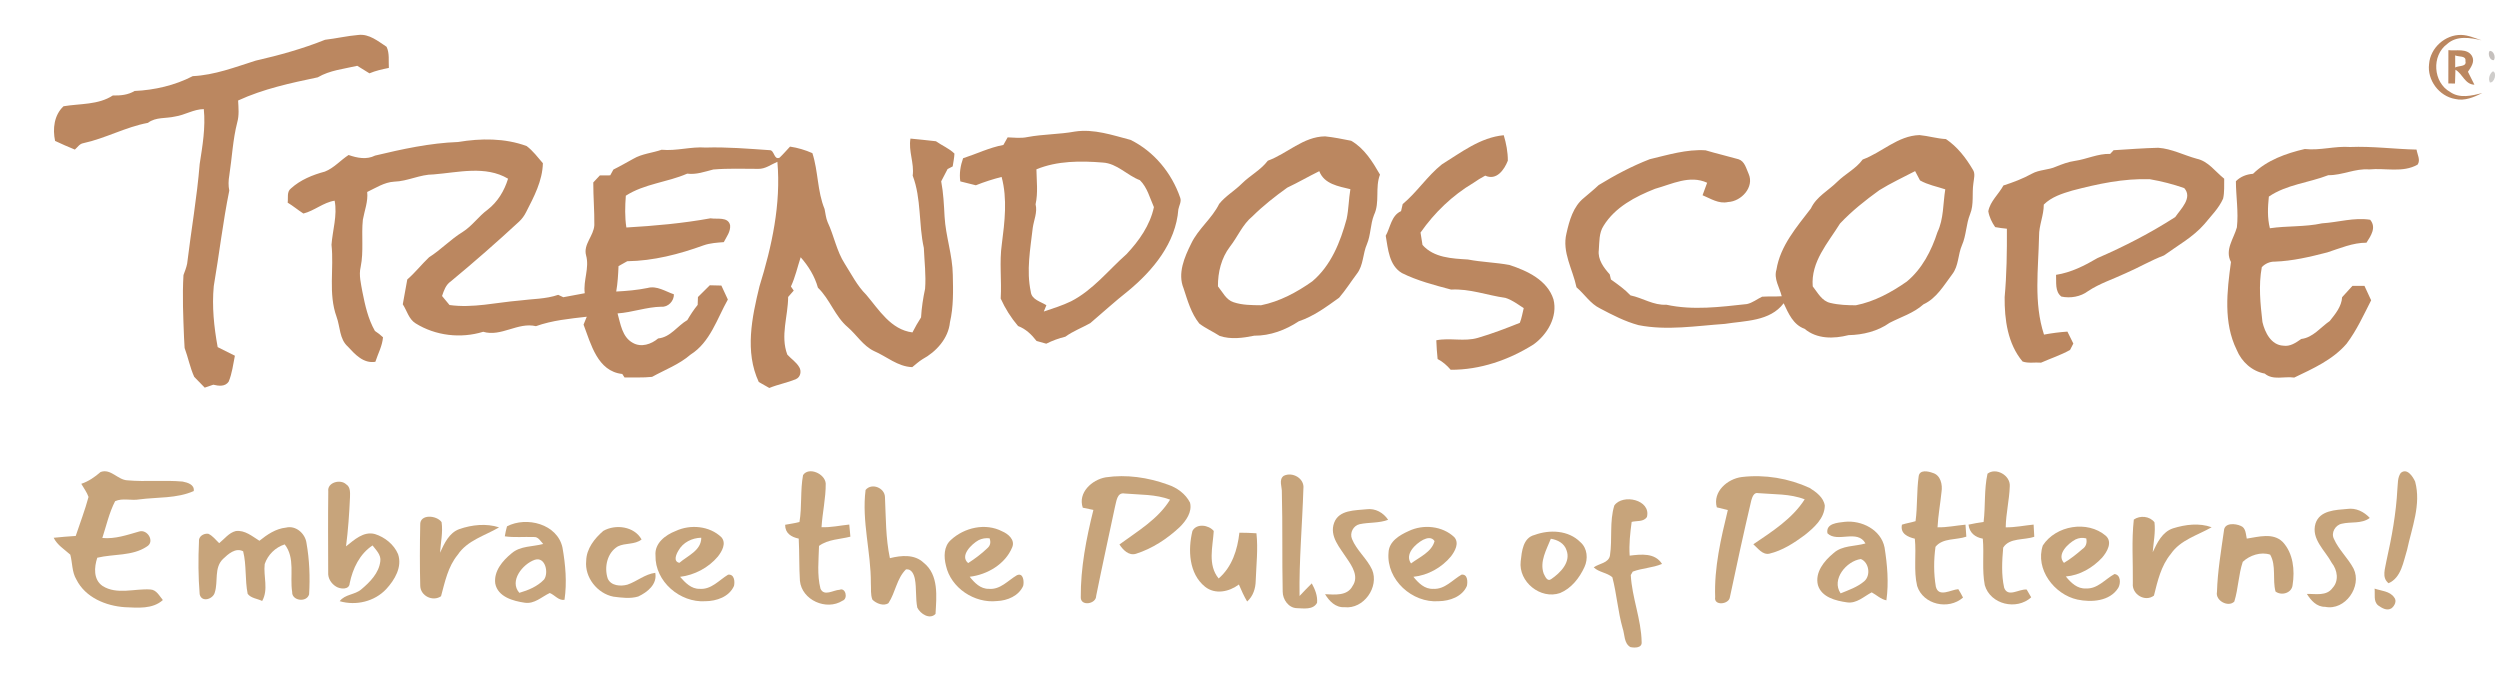 <?xml version="1.0" encoding="UTF-8" ?>
<!DOCTYPE svg PUBLIC "-//W3C//DTD SVG 1.1//EN" "http://www.w3.org/Graphics/SVG/1.1/DTD/svg11.dtd">
<svg width="900pt" height="250pt" viewBox="0 0 900 250" version="1.1" xmlns="http://www.w3.org/2000/svg">
<g id="#bb8760ff">
<path fill="#bb8760" opacity="1.00" d=" M 874.47 23.03 C 874.91 17.26 880.23 12.46 886.01 12.57 C 888.57 12.63 890.96 13.72 893.37 14.51 C 889.24 13.55 884.43 12.74 880.97 15.84 C 875.28 20.01 875.89 29.67 882.04 33.11 C 885.54 35.55 889.83 34.45 893.63 33.50 C 890.61 34.97 887.28 36.46 883.85 35.63 C 878.09 34.65 873.73 28.84 874.47 23.03 Z" />
<path fill="#bb8760" opacity="1.00" d=" M 117.02 14.32 C 121.04 13.85 124.99 12.92 129.02 12.58 C 132.92 12.13 136.12 14.85 139.17 16.85 C 140.29 19.20 139.83 21.93 139.99 24.45 C 137.61 24.94 135.24 25.45 133.00 26.40 C 131.55 25.47 130.09 24.57 128.61 23.69 C 123.80 24.82 118.75 25.28 114.39 27.84 C 104.68 29.88 94.79 31.99 85.72 36.18 C 85.86 38.82 86.14 41.51 85.40 44.09 C 83.80 50.33 83.53 56.80 82.55 63.15 C 82.23 64.96 82.17 66.81 82.54 68.62 C 80.23 80.00 78.92 91.53 76.96 102.98 C 76.26 110.31 77.04 117.73 78.36 124.96 C 80.42 126.01 82.50 127.01 84.56 128.06 C 83.94 131.18 83.55 134.42 82.33 137.38 C 81.04 139.28 78.71 138.96 76.79 138.49 C 75.75 138.84 74.73 139.19 73.70 139.55 C 72.44 138.25 71.19 136.95 69.92 135.67 C 68.40 132.32 67.73 128.70 66.46 125.27 C 66.39 123.99 66.32 122.72 66.25 121.45 C 65.96 113.98 65.61 106.50 66.05 99.03 C 66.55 97.68 67.09 96.33 67.37 94.92 C 68.81 82.94 70.92 71.04 71.89 59.01 C 72.90 52.49 74.04 45.91 73.37 39.28 C 69.71 39.31 66.56 41.43 63.00 41.95 C 59.74 42.72 56.06 42.07 53.25 44.23 C 45.20 45.73 37.95 49.83 29.96 51.55 C 28.63 51.77 27.90 53.03 26.95 53.85 C 24.54 52.89 22.18 51.82 19.83 50.73 C 18.91 46.35 19.46 41.46 22.87 38.25 C 28.80 37.26 35.40 37.80 40.62 34.37 C 43.32 34.44 46.09 34.19 48.45 32.75 C 55.63 32.43 62.95 30.74 69.39 27.41 C 77.25 27.04 84.63 24.17 92.04 21.83 C 100.53 19.90 108.95 17.55 117.02 14.32 Z" />
<path fill="#bb8760" opacity="1.00" d=" M 881.42 18.05 C 884.20 18.41 888.13 17.25 889.89 20.12 C 891.07 22.18 889.57 24.18 888.46 25.84 C 889.25 27.38 890.02 28.93 890.79 30.50 C 887.34 30.37 886.58 26.60 883.96 25.10 C 883.88 26.76 883.83 28.41 883.80 30.07 C 883.20 30.07 882.00 30.06 881.40 30.05 C 881.40 26.05 881.38 22.05 881.42 18.05 M 883.87 19.93 C 883.86 21.39 883.86 22.84 883.87 24.30 C 885.05 23.57 888.13 24.12 887.55 21.98 C 887.91 19.91 885.05 20.57 883.87 19.93 Z" />
<path fill="#bb8760" opacity="1.00" d=" M 369.90 49.34 C 375.54 48.28 381.32 48.40 386.97 47.36 C 393.81 46.32 400.48 48.66 407.00 50.36 C 415.45 54.52 421.80 62.27 424.86 71.14 C 425.42 72.56 424.47 73.98 424.21 75.36 C 423.30 87.48 415.05 97.41 406.03 104.83 C 401.37 108.50 397.00 112.51 392.48 116.34 C 389.52 118.00 386.30 119.20 383.53 121.21 C 381.14 121.78 378.84 122.65 376.65 123.73 C 375.48 123.40 374.32 123.07 373.16 122.75 C 371.39 120.46 369.27 118.40 366.50 117.37 C 363.94 114.37 361.88 111.08 360.25 107.48 C 360.65 100.95 359.72 94.38 360.66 87.87 C 361.68 79.87 362.71 71.61 360.58 63.69 C 357.43 64.50 354.33 65.49 351.31 66.70 C 349.44 66.21 347.58 65.75 345.71 65.30 C 345.29 62.47 345.76 59.65 346.71 56.97 C 351.56 55.40 356.18 53.12 361.22 52.18 C 361.72 51.27 362.23 50.36 362.75 49.45 C 365.13 49.53 367.54 49.85 369.90 49.34 M 373.11 60.96 C 373.18 65.15 373.73 69.41 372.81 73.54 C 373.53 76.44 372.19 79.20 371.79 82.02 C 370.92 89.64 369.45 97.39 371.08 105.02 C 371.36 107.89 374.67 108.57 376.70 109.88 C 376.47 110.45 376.00 111.59 375.77 112.15 C 379.07 111.03 382.43 110.00 385.58 108.47 C 393.50 104.41 399.00 97.28 405.55 91.49 C 410.06 86.69 414.01 81.12 415.41 74.57 C 413.94 71.27 413.02 67.47 410.37 64.87 C 405.72 63.13 402.19 58.84 397.02 58.52 C 389.05 57.88 380.59 57.86 373.11 60.96 Z" />
<path fill="#bb8760" opacity="1.00" d=" M 456.41 57.86 C 463.43 55.30 469.15 49.19 477.02 49.09 C 480.17 49.41 483.30 50.06 486.41 50.67 C 491.16 53.40 494.14 58.23 496.80 62.86 C 494.96 67.56 496.83 72.82 494.64 77.40 C 493.30 80.78 493.51 84.54 492.10 87.89 C 490.56 91.36 490.89 95.48 488.47 98.57 C 486.32 101.43 484.41 104.48 482.07 107.19 C 477.50 110.46 472.97 113.85 467.57 115.66 C 462.83 118.80 457.26 120.90 451.52 120.85 C 447.46 121.68 443.08 122.28 439.08 120.93 C 436.68 119.37 434.00 118.22 431.74 116.47 C 428.80 112.80 427.52 108.17 426.08 103.78 C 423.87 98.42 426.41 92.56 428.82 87.71 C 431.36 82.36 436.32 78.68 438.91 73.39 C 441.23 70.51 444.50 68.67 447.09 66.07 C 450.04 63.14 453.87 61.22 456.41 57.86 M 463.40 67.56 C 459.00 70.72 454.73 74.07 450.88 77.88 C 447.30 80.80 445.59 85.22 442.79 88.79 C 439.67 92.88 438.42 98.01 438.46 103.09 C 440.15 105.13 441.36 107.93 444.08 108.80 C 447.24 109.87 450.69 109.85 454.00 109.89 C 460.68 108.55 466.86 105.22 472.39 101.31 C 479.16 95.63 482.54 87.12 484.79 78.80 C 485.54 75.28 485.53 71.65 486.14 68.11 C 481.90 67.07 476.71 66.29 474.94 61.62 C 471.06 63.53 467.31 65.71 463.40 67.56 Z" />
<path fill="#bb8760" opacity="1.00" d=" M 519.08 59.17 C 526.04 54.87 532.93 49.46 541.35 48.68 C 542.24 51.65 542.84 54.74 542.82 57.85 C 541.52 61.15 538.75 65.09 534.68 63.23 C 533.21 64.03 531.76 64.88 530.40 65.86 C 522.85 70.34 516.43 76.53 511.39 83.72 C 511.63 85.20 511.87 86.69 512.10 88.18 C 516.19 92.81 522.73 93.07 528.46 93.42 C 533.40 94.37 538.46 94.47 543.41 95.39 C 549.79 97.48 557.02 100.82 559.24 107.74 C 560.85 114.01 557.04 120.44 552.04 124.02 C 543.15 129.61 532.82 133.17 522.25 133.12 C 520.91 131.55 519.37 130.19 517.54 129.25 C 517.33 127.00 517.13 124.75 517.07 122.50 C 522.05 121.52 527.16 123.08 532.07 121.62 C 537.19 120.12 542.20 118.20 547.14 116.22 C 547.82 114.52 548.09 112.70 548.54 110.93 C 546.41 109.57 544.37 107.97 541.93 107.23 C 535.40 106.32 529.09 103.87 522.40 104.25 C 516.37 102.63 510.26 101.08 504.65 98.28 C 500.04 95.49 499.70 89.63 498.86 84.87 C 500.57 81.83 500.84 77.61 504.38 76.01 C 504.57 75.16 504.77 74.31 504.97 73.47 C 510.15 69.16 513.80 63.39 519.08 59.17 Z" />
<path fill="#bb8760" opacity="1.00" d=" M 670.56 57.43 C 677.55 54.86 683.21 48.85 691.02 48.63 C 694.21 48.93 697.31 49.89 700.54 50.07 C 704.63 52.82 707.69 56.78 710.17 60.98 C 711.23 62.48 710.58 64.33 710.42 65.98 C 709.86 69.69 710.69 73.58 709.22 77.13 C 707.77 80.71 707.88 84.70 706.32 88.24 C 704.82 91.66 705.17 95.71 702.78 98.76 C 699.78 102.74 697.16 107.39 692.45 109.56 C 688.92 112.73 684.38 114.09 680.25 116.22 C 676.00 119.26 670.63 120.56 665.47 120.65 C 660.13 122.01 654.07 122.10 649.65 118.37 C 645.54 116.91 643.83 112.81 642.12 109.17 C 637.21 115.73 628.24 115.44 620.92 116.60 C 610.60 117.31 600.15 119.08 589.87 117.05 C 585.00 115.74 580.47 113.39 576.03 111.04 C 572.50 109.33 570.45 105.89 567.54 103.43 C 566.21 97.00 562.27 90.80 563.92 84.05 C 564.96 79.41 566.35 74.33 570.23 71.23 C 571.99 69.70 573.83 68.25 575.52 66.63 C 581.40 63.04 587.48 59.80 593.92 57.31 C 600.50 55.75 607.18 53.68 614.00 54.11 C 617.93 55.29 621.93 56.20 625.88 57.33 C 628.11 58.05 628.64 60.70 629.51 62.59 C 631.63 67.37 626.87 72.51 622.09 72.73 C 618.75 73.48 615.85 71.50 612.92 70.29 C 613.48 68.79 614.02 67.29 614.57 65.79 C 608.29 62.89 601.88 66.29 595.81 67.97 C 588.69 70.79 581.43 74.57 577.28 81.30 C 575.60 83.87 575.80 87.08 575.57 90.02 C 575.13 93.43 577.35 96.38 579.50 98.77 C 579.61 99.24 579.83 100.16 579.94 100.62 C 582.40 102.37 584.90 104.13 586.98 106.34 C 591.36 107.24 595.28 109.99 599.89 109.70 C 609.47 111.79 619.29 110.50 628.91 109.46 C 630.91 109.02 632.53 107.68 634.36 106.81 C 636.70 106.66 639.06 106.80 641.42 106.65 C 640.66 103.51 638.49 100.41 639.52 97.08 C 640.90 88.47 646.82 81.72 651.93 75.03 C 653.92 70.75 658.24 68.62 661.44 65.41 C 664.33 62.57 668.13 60.75 670.56 57.43 M 676.56 68.47 C 671.54 72.09 666.66 75.96 662.41 80.47 C 658.07 87.47 651.86 94.22 652.58 103.09 C 654.39 105.36 655.85 108.39 658.95 109.06 C 661.93 109.78 665.05 109.89 668.11 109.90 C 674.78 108.58 680.92 105.23 686.45 101.36 C 691.94 96.82 695.32 90.27 697.48 83.58 C 699.78 78.74 699.45 73.32 700.30 68.16 C 697.24 67.14 694.04 66.56 691.21 64.95 C 690.62 63.83 690.03 62.71 689.44 61.60 C 685.13 63.86 680.69 65.90 676.56 68.47 Z" />
<path fill="#bb8760" opacity="1.00" d=" M 164.91 51.12 C 173.08 49.76 181.73 49.68 189.59 52.58 C 191.87 54.29 193.58 56.62 195.44 58.76 C 195.28 65.14 192.22 70.86 189.38 76.40 C 188.74 77.67 187.90 78.84 186.84 79.81 C 178.86 87.19 170.68 94.36 162.30 101.29 C 160.49 102.51 159.80 104.59 159.14 106.56 C 160.05 107.63 160.94 108.71 161.83 109.81 C 170.27 110.98 178.61 108.89 186.98 108.20 C 191.65 107.58 196.45 107.69 200.95 106.14 C 201.41 106.35 202.33 106.79 202.79 107.00 C 205.36 106.49 207.93 106.01 210.51 105.56 C 209.91 100.97 212.26 96.47 210.99 91.93 C 209.91 88.00 213.76 84.89 213.96 81.05 C 214.02 75.93 213.57 70.81 213.58 65.68 C 214.37 64.83 215.16 63.99 215.95 63.15 C 217.19 63.14 218.43 63.13 219.68 63.13 C 219.96 62.60 220.54 61.56 220.82 61.04 C 223.26 59.84 225.61 58.47 227.99 57.17 C 231.12 55.33 234.81 55.08 238.19 53.91 C 243.51 54.42 248.72 52.73 254.05 53.12 C 261.75 52.88 269.41 53.54 277.07 54.06 C 278.83 54.00 278.56 57.70 280.64 56.77 C 281.97 55.51 283.16 54.11 284.41 52.78 C 287.19 53.19 289.89 54.00 292.46 55.13 C 294.59 61.70 294.21 68.84 296.85 75.25 C 297.19 76.83 297.31 78.48 297.95 79.98 C 300.26 84.87 301.16 90.38 304.13 94.97 C 306.55 98.77 308.58 102.88 311.82 106.09 C 316.45 111.53 320.68 118.68 328.48 119.67 C 329.44 117.83 330.44 116.00 331.58 114.26 C 331.78 110.79 332.30 107.36 333.03 103.97 C 333.41 99.07 332.78 94.15 332.58 89.25 C 330.67 80.68 331.73 71.54 328.57 63.23 C 329.18 58.72 326.98 54.40 327.77 49.89 C 330.83 50.17 333.88 50.52 336.94 50.85 C 339.11 52.40 341.69 53.41 343.60 55.29 C 343.53 56.85 343.20 58.38 342.97 59.91 C 342.51 60.15 341.59 60.62 341.13 60.86 C 340.38 62.34 339.62 63.81 338.83 65.28 C 339.63 69.48 339.82 73.75 340.05 78.01 C 340.45 85.08 342.92 91.87 343.01 98.97 C 343.14 104.67 343.29 110.44 341.98 116.03 C 341.42 121.83 337.03 126.65 332.07 129.33 C 330.76 130.15 329.61 131.20 328.41 132.17 C 323.17 131.99 319.21 128.33 314.61 126.36 C 310.70 124.47 308.41 120.56 305.20 117.79 C 300.58 113.89 298.78 107.72 294.45 103.57 C 293.31 99.45 291.05 95.80 288.24 92.61 C 287.09 96.13 286.30 99.77 284.73 103.14 C 284.98 103.51 285.49 104.24 285.74 104.61 C 285.06 105.38 284.39 106.14 283.73 106.91 C 283.71 113.83 280.87 120.87 283.43 127.66 C 284.83 129.20 286.67 130.35 287.73 132.19 C 288.60 133.59 288.20 135.76 286.60 136.45 C 283.48 137.80 280.09 138.37 276.95 139.67 C 275.68 138.95 274.42 138.23 273.16 137.52 C 268.07 126.64 270.69 114.25 273.40 103.11 C 277.89 88.63 281.19 73.46 279.86 58.25 C 277.62 59.19 275.51 60.87 272.95 60.79 C 267.56 60.78 262.16 60.57 256.79 61.02 C 253.71 61.80 250.64 62.94 247.40 62.51 C 240.20 65.65 232.00 66.14 225.30 70.45 C 225.01 74.26 224.91 78.11 225.49 81.90 C 235.64 81.31 245.76 80.41 255.78 78.59 C 258.16 79.01 262.10 77.92 262.84 81.06 C 263.07 83.35 261.55 85.25 260.56 87.17 C 258.12 87.36 255.64 87.50 253.30 88.32 C 244.49 91.51 235.24 93.92 225.81 94.04 C 224.76 94.63 223.72 95.21 222.67 95.80 C 222.54 98.86 222.37 101.92 221.84 104.95 C 225.63 104.75 229.41 104.43 233.14 103.67 C 236.44 102.75 239.57 104.92 242.60 105.95 C 242.69 108.33 240.52 110.66 238.07 110.42 C 232.72 110.52 227.64 112.46 222.32 112.83 C 223.40 116.63 223.97 121.35 227.83 123.44 C 230.86 125.16 234.45 123.93 236.93 121.84 C 241.38 121.42 243.84 117.32 247.44 115.23 C 248.56 113.32 249.76 111.47 251.16 109.76 C 251.19 109.05 251.24 107.64 251.26 106.93 C 252.68 105.52 254.11 104.12 255.53 102.70 C 256.91 102.75 258.30 102.78 259.69 102.80 C 260.46 104.48 261.25 106.16 262.03 107.83 C 258.13 114.74 255.67 123.21 248.61 127.65 C 244.54 131.19 239.42 133.09 234.75 135.67 C 231.47 136.03 228.13 135.82 224.83 135.89 C 224.63 135.58 224.22 134.94 224.02 134.63 C 215.10 133.68 212.73 123.83 210.08 116.86 C 210.37 116.15 210.95 114.73 211.24 114.02 C 205.07 114.73 198.82 115.32 192.94 117.42 C 186.44 115.88 180.41 121.37 173.95 119.44 C 165.88 121.94 156.76 120.88 149.59 116.39 C 147.14 114.87 146.50 111.82 145.00 109.55 C 145.54 106.57 146.08 103.59 146.62 100.61 C 149.45 98.16 151.75 95.20 154.45 92.63 C 158.73 89.92 162.22 86.16 166.55 83.51 C 169.98 81.36 172.27 77.89 175.52 75.51 C 179.15 72.71 181.58 68.67 182.90 64.33 C 174.79 59.50 164.92 62.09 156.09 62.79 C 151.19 62.78 146.76 65.27 141.88 65.40 C 138.34 65.61 135.31 67.64 132.19 69.11 C 132.55 72.55 131.23 75.78 130.63 79.10 C 130.04 84.74 130.99 90.48 129.84 96.08 C 129.12 99.08 129.96 102.12 130.47 105.09 C 131.43 109.92 132.51 114.82 134.97 119.14 C 136.01 119.81 136.98 120.57 137.88 121.42 C 137.63 124.54 136.08 127.32 135.13 130.25 C 130.83 130.93 127.84 127.60 125.22 124.77 C 122.16 122.06 122.48 117.62 121.16 114.04 C 118.13 105.67 120.28 96.73 119.34 88.11 C 119.73 82.85 121.50 77.52 120.47 72.25 C 116.42 72.86 113.15 75.90 109.22 76.87 C 107.28 75.63 105.53 74.14 103.56 72.95 C 103.81 71.23 103.16 69.05 104.75 67.83 C 108.15 64.74 112.55 62.95 116.94 61.78 C 120.22 60.50 122.57 57.69 125.49 55.80 C 128.58 56.87 131.96 57.56 135.03 56.01 C 144.84 53.67 154.79 51.49 164.91 51.12 Z" />
<path fill="#bb8760" opacity="1.00" d=" M 760.89 54.08 C 766.24 53.75 771.60 53.33 776.98 53.20 C 781.82 53.54 786.21 55.89 790.85 57.15 C 795.02 58.05 797.52 61.81 800.71 64.33 C 800.66 66.71 800.85 69.15 800.32 71.50 C 798.78 75.00 795.99 77.70 793.62 80.63 C 789.54 85.34 784.01 88.34 779.04 91.95 C 774.25 93.76 769.85 96.39 765.16 98.40 C 760.67 100.52 755.87 102.03 751.71 104.80 C 749.02 106.83 745.35 107.45 742.11 106.77 C 739.69 104.97 740.34 101.56 740.18 98.94 C 745.55 98.11 750.44 95.65 755.07 92.92 C 764.76 88.73 774.20 83.86 783.08 78.15 C 785.04 75.26 789.44 71.21 786.33 67.72 C 782.31 66.30 778.15 65.25 773.95 64.52 C 764.49 64.19 755.16 66.21 746.06 68.59 C 742.38 69.67 738.55 70.88 735.76 73.65 C 735.78 77.51 734.02 81.12 734.06 84.98 C 733.83 96.80 732.08 108.97 735.84 120.46 C 738.62 119.93 741.43 119.57 744.27 119.38 C 744.97 120.82 745.68 122.25 746.40 123.68 C 746.10 124.26 745.51 125.41 745.21 125.99 C 741.88 127.85 738.25 129.02 734.78 130.56 C 732.56 130.36 730.23 130.89 728.12 130.14 C 722.76 123.76 721.60 115.03 721.67 106.96 C 722.42 98.79 722.52 90.55 722.48 82.34 C 721.06 82.21 719.65 82.01 718.26 81.76 C 717.07 80.05 716.13 78.11 715.79 76.05 C 716.47 72.42 719.54 69.93 721.23 66.77 C 724.76 65.65 728.23 64.32 731.48 62.53 C 734.19 61.03 737.42 61.25 740.21 59.97 C 742.37 59.11 744.57 58.26 746.90 57.93 C 751.21 57.32 755.23 55.26 759.67 55.40 C 759.97 55.07 760.58 54.41 760.89 54.08 Z" />
<path fill="#bb8760" opacity="1.00" d=" M 829.73 53.64 C 835.19 54.25 840.55 52.52 846.02 52.92 C 854.03 52.59 861.97 53.68 869.96 53.85 C 870.21 55.62 871.48 57.58 870.34 59.26 C 865.03 62.30 858.68 60.40 852.91 60.99 C 847.83 60.59 843.24 63.13 838.18 63.07 C 831.11 65.82 823.17 66.42 816.79 70.77 C 816.39 74.57 816.21 78.44 817.16 82.17 C 823.39 81.25 829.75 81.75 835.93 80.40 C 841.73 80.04 847.41 78.21 853.25 79.11 C 855.59 81.86 853.54 84.87 851.93 87.37 C 846.98 87.37 842.43 89.37 837.81 90.87 C 831.60 92.47 825.32 93.97 818.88 94.19 C 817.14 94.15 815.43 94.93 814.25 96.17 C 813.03 102.73 813.73 109.38 814.48 115.94 C 815.36 119.68 817.61 124.23 821.98 124.44 C 824.44 124.84 826.54 123.37 828.45 122.03 C 832.70 121.52 835.38 117.85 838.71 115.56 C 840.72 113.05 842.96 110.36 843.16 107.00 C 844.39 105.64 845.64 104.29 846.87 102.92 C 848.31 102.93 849.76 102.93 851.21 102.92 C 852.01 104.65 852.80 106.38 853.61 108.11 C 850.89 113.44 848.40 118.94 844.78 123.73 C 839.77 129.55 832.69 132.68 825.92 135.93 C 822.40 135.39 818.27 137.02 815.31 134.49 C 810.70 133.65 806.96 130.22 805.21 125.95 C 800.38 116.15 801.71 104.81 803.15 94.33 C 800.84 89.95 804.14 85.98 805.28 81.85 C 805.90 76.33 804.95 70.78 804.92 65.24 C 806.60 63.57 808.74 62.74 811.09 62.57 C 816.14 57.64 822.98 55.21 829.73 53.64 Z" />
</g>
<g id="#37281c4b">
<path fill="#37281c" opacity="0.29" d=" M 896.25 18.35 C 897.70 18.11 898.54 20.59 897.80 21.65 C 896.34 21.89 895.51 19.42 896.25 18.35 Z" />
</g>
<g id="#281c1437">
<path fill="#281c14" opacity="0.22" d=" M 897.46 25.67 C 899.02 26.20 897.98 29.90 896.37 29.69 C 895.66 28.41 896.26 26.47 897.46 25.67 Z" />
</g>
<g id="#c7a47bff">
<path fill="#c7a47b" opacity="1.00" d=" M 29.26 174.17 C 31.89 173.29 34.13 171.73 36.20 169.93 C 39.88 168.55 42.38 172.80 45.90 172.92 C 52.49 173.50 59.14 172.78 65.73 173.36 C 67.56 173.72 70.07 174.44 69.75 176.78 C 63.62 179.50 56.68 178.93 50.16 179.78 C 47.29 180.30 44.10 179.20 41.44 180.43 C 39.30 184.59 38.28 189.23 36.84 193.67 C 41.42 194.11 45.75 192.58 50.07 191.35 C 53.10 190.37 55.92 195.08 52.79 196.80 C 47.61 200.24 40.88 199.37 35.02 200.78 C 33.89 204.20 33.56 208.66 36.94 210.96 C 42.10 214.20 48.43 211.83 54.11 212.21 C 56.32 212.29 57.38 214.54 58.63 216.02 C 54.89 219.37 49.58 218.78 44.95 218.59 C 38.09 218.13 30.73 215.09 27.51 208.65 C 25.86 205.92 26.10 202.64 25.31 199.68 C 23.19 197.77 20.63 196.26 19.32 193.60 C 21.96 193.31 24.61 193.12 27.26 192.94 C 28.81 188.26 30.60 183.66 31.87 178.90 C 31.28 177.18 30.14 175.73 29.26 174.17 Z" />
<path fill="#c7a47b" opacity="1.00" d=" M 289.10 171.03 C 291.13 167.96 296.99 170.50 297.26 174.05 C 297.31 179.31 296.08 184.52 295.75 189.78 C 299.12 189.94 302.41 189.17 305.74 188.84 C 305.88 190.29 306.01 191.75 306.14 193.20 C 302.35 194.17 298.12 194.13 294.85 196.52 C 294.72 201.65 294.09 206.92 295.38 211.95 C 296.71 214.81 299.99 212.42 302.25 212.32 C 304.43 211.38 305.39 215.54 303.32 216.25 C 297.52 219.95 288.65 216.05 287.97 209.08 C 287.65 204.03 287.81 198.96 287.54 193.90 C 284.83 193.33 282.63 191.98 282.65 188.92 C 284.37 188.59 286.11 188.38 287.81 187.92 C 288.75 182.35 288.06 176.58 289.10 171.03 Z" />
<path fill="#c7a47b" opacity="1.00" d=" M 690.72 171.49 C 691.04 168.96 694.15 169.63 695.82 170.26 C 698.65 171.07 699.36 174.52 698.95 177.07 C 698.52 181.33 697.73 185.55 697.51 189.83 C 700.90 189.91 704.22 189.18 707.58 188.88 C 707.69 190.32 707.79 191.76 707.88 193.20 C 704.25 194.47 699.37 193.60 696.78 196.85 C 696.13 201.57 696.10 206.53 696.91 211.24 C 697.95 215.20 702.32 212.27 704.99 212.10 C 705.60 213.08 706.17 214.08 706.69 215.12 C 701.49 219.70 692.33 217.71 690.17 210.95 C 688.85 205.40 689.93 199.58 689.34 193.93 C 686.76 193.30 684.02 192.11 684.70 188.88 C 686.30 188.35 687.98 188.13 689.60 187.62 C 690.32 182.27 689.97 176.84 690.72 171.49 Z" />
<path fill="#c7a47b" opacity="1.00" d=" M 715.50 170.53 C 718.50 168.18 723.80 171.11 723.52 175.05 C 723.36 180.00 722.13 184.87 722.06 189.84 C 725.44 189.89 728.75 189.17 732.10 188.85 C 732.19 190.30 732.26 191.77 732.34 193.23 C 728.70 194.53 723.45 193.50 721.15 197.13 C 720.74 201.91 720.44 206.88 721.50 211.60 C 722.86 215.23 726.87 211.96 729.60 212.23 C 730.01 212.94 730.82 214.34 731.23 215.04 C 725.96 219.82 716.53 217.62 714.52 210.65 C 713.46 205.16 714.32 199.48 713.81 193.92 C 711.03 193.41 709.01 191.83 708.66 188.87 C 710.45 188.45 712.27 188.18 714.10 187.91 C 714.79 182.15 714.25 176.20 715.50 170.53 Z" />
<path fill="#c7a47b" opacity="1.00" d=" M 864.25 170.28 C 866.49 168.33 868.61 171.49 869.45 173.38 C 871.67 181.61 868.27 189.90 866.56 197.90 C 865.20 202.20 864.49 207.96 859.88 209.96 C 857.29 207.91 858.72 204.58 859.12 201.92 C 861.03 193.40 862.61 184.77 863.06 176.04 C 863.27 174.10 863.08 171.95 864.25 170.28 Z" />
<path fill="#c7a47b" opacity="1.00" d=" M 462.15 171.29 C 465.30 169.74 469.71 172.24 469.22 175.94 C 468.83 188.81 467.64 201.67 467.84 214.56 C 469.30 213.04 470.72 211.48 472.24 210.02 C 473.41 212.15 474.39 214.53 474.14 217.02 C 472.72 219.62 469.33 219.01 466.88 218.94 C 463.88 218.87 461.77 215.82 461.77 213.02 C 461.51 201.14 461.78 189.24 461.47 177.37 C 461.61 175.38 460.21 172.68 462.15 171.29 Z" />
<path fill="#c7a47b" opacity="1.00" d=" M 389.80 182.77 C 387.96 177.36 393.10 172.71 398.03 171.84 C 405.55 170.73 413.30 171.87 420.42 174.46 C 423.73 175.56 426.83 177.80 428.41 180.95 C 429.26 184.30 426.97 187.51 424.70 189.75 C 420.19 193.97 414.86 197.48 408.95 199.36 C 406.36 200.16 404.28 197.95 403.00 196.01 C 409.51 191.23 416.90 186.93 421.23 179.87 C 416.03 177.90 410.37 178.14 404.92 177.67 C 402.05 177.11 401.92 180.63 401.37 182.56 C 399.11 193.21 396.77 203.85 394.62 214.53 C 394.63 217.47 389.04 218.37 389.08 215.06 C 389.00 204.40 391.06 193.88 393.62 183.57 C 392.34 183.30 391.07 183.04 389.80 182.77 Z" />
<path fill="#c7a47b" opacity="1.00" d=" M 618.05 182.64 C 616.49 177.00 621.90 172.37 627.04 171.73 C 635.32 170.75 643.88 172.17 651.45 175.64 C 653.81 177.12 656.50 179.07 656.93 182.03 C 656.82 186.68 653.01 189.98 649.66 192.66 C 645.83 195.50 641.66 198.20 636.98 199.32 C 634.47 199.84 632.85 197.35 631.20 195.94 C 637.95 191.35 645.22 186.77 649.69 179.76 C 644.38 177.70 638.56 178.01 632.98 177.53 C 631.40 177.13 630.82 178.96 630.48 180.09 C 627.75 191.69 625.22 203.34 622.76 215.00 C 622.41 217.64 616.87 218.19 617.46 214.95 C 617.08 204.30 619.53 193.87 622.02 183.61 C 620.69 183.29 619.36 182.97 618.05 182.64 Z" />
<path fill="#c7a47b" opacity="1.00" d=" M 118.18 176.89 C 117.73 173.66 122.56 172.38 124.61 174.35 C 126.21 175.33 126.03 177.36 126.00 178.99 C 125.74 184.90 125.33 190.81 124.57 196.69 C 127.52 194.36 130.87 191.16 134.98 192.26 C 138.54 193.38 141.83 196.00 143.30 199.49 C 144.88 204.11 142.09 208.77 139.04 212.07 C 134.84 216.56 128.15 218.14 122.29 216.43 C 124.19 213.88 127.78 214.17 130.08 212.16 C 133.19 209.55 136.42 206.29 136.91 202.07 C 137.26 199.74 135.38 198.03 134.12 196.36 C 129.47 199.42 126.98 204.67 125.89 209.97 C 125.77 212.41 122.49 212.13 120.97 211.16 C 119.22 210.09 118.00 208.16 118.15 206.07 C 118.12 196.34 118.06 186.61 118.18 176.89 Z" />
<path fill="#c7a47b" opacity="1.00" d=" M 311.61 176.39 C 313.79 173.69 318.56 175.63 318.59 179.00 C 318.93 186.33 318.83 193.72 320.36 200.94 C 324.41 199.93 329.25 199.45 332.53 202.60 C 338.04 206.97 337.13 214.79 336.79 221.01 C 334.70 223.19 331.32 220.97 330.23 218.76 C 329.55 215.36 329.99 211.84 329.36 208.43 C 329.02 206.81 328.19 204.71 326.16 204.97 C 322.80 208.26 322.37 213.31 319.85 217.12 C 318.12 218.34 315.45 217.26 314.07 215.88 C 313.32 214.01 313.65 211.92 313.51 209.96 C 313.57 198.72 310.18 187.65 311.61 176.39 Z" />
<path fill="#c7a47b" opacity="1.00" d=" M 581.15 181.98 C 584.17 177.66 594.43 179.89 592.90 186.09 C 591.73 187.96 589.21 187.41 587.40 187.88 C 586.86 191.90 586.40 195.96 586.68 200.03 C 590.81 199.54 595.76 198.94 598.33 203.01 C 594.95 204.45 591.18 204.50 587.79 205.78 C 587.61 206.09 587.26 206.70 587.08 207.01 C 587.51 215.13 590.84 222.93 590.99 231.09 C 591.22 233.32 588.48 233.27 586.96 232.96 C 584.57 231.62 584.94 228.37 584.13 226.09 C 582.44 220.09 582.02 213.83 580.45 207.82 C 578.54 206.12 575.63 206.07 573.74 204.25 C 575.62 202.85 579.15 202.73 579.59 199.95 C 580.49 194.01 579.37 187.79 581.15 181.98 Z" />
<path fill="#c7a47b" opacity="1.00" d=" M 833.58 188.47 C 835.12 183.70 840.84 183.58 844.98 183.22 C 848.10 182.75 851.04 184.20 853.12 186.46 C 850.16 188.68 846.36 187.73 843.00 188.55 C 840.71 189.03 839.10 191.79 840.20 193.97 C 841.94 197.94 845.30 200.91 847.30 204.73 C 850.40 211.12 844.26 219.94 837.04 218.46 C 833.99 218.50 831.94 216.15 830.47 213.81 C 833.60 213.74 837.57 214.68 839.71 211.67 C 842.11 209.10 841.47 205.21 839.44 202.64 C 837.06 198.16 831.93 194.08 833.58 188.47 Z" />
<path fill="#c7a47b" opacity="1.00" d=" M 480.30 188.17 C 482.06 183.50 487.86 183.77 491.98 183.33 C 495.13 182.92 498.01 184.55 499.73 187.13 C 496.44 188.38 492.87 187.99 489.49 188.70 C 487.20 189.20 485.82 191.84 486.71 194.01 C 488.38 198.16 492.09 201.05 493.96 205.09 C 496.57 211.34 490.91 219.39 484.01 218.59 C 480.82 218.79 478.53 216.42 477.03 213.91 C 480.49 214.05 485.04 214.64 486.94 210.93 C 489.25 207.59 486.80 203.84 484.86 201.03 C 482.43 197.22 478.47 193.08 480.30 188.17 Z" />
<path fill="#c7a47b" opacity="1.00" d=" M 151.28 188.97 C 151.06 184.97 157.18 185.43 158.97 187.96 C 159.50 191.62 158.66 195.32 158.41 198.98 C 159.98 195.62 161.63 191.82 165.40 190.46 C 169.92 188.91 175.07 188.35 179.67 189.85 C 174.55 192.87 168.22 194.52 164.76 199.75 C 161.25 204.02 160.18 209.48 158.77 214.65 C 155.80 216.68 151.41 214.54 151.29 210.95 C 151.10 203.63 151.13 196.29 151.28 188.97 Z" />
<path fill="#c7a47b" opacity="1.00" d=" M 768.17 187.05 C 770.41 185.47 773.90 185.78 775.61 188.03 C 776.03 191.62 775.25 195.22 774.98 198.79 C 776.60 195.37 778.39 191.50 782.29 190.20 C 786.72 188.82 791.73 188.17 796.19 189.81 C 791.14 192.72 784.97 194.34 781.51 199.40 C 777.96 203.69 776.74 209.16 775.42 214.42 C 772.18 216.87 767.41 213.92 767.82 209.99 C 767.92 202.35 767.33 194.64 768.17 187.05 Z" />
<path fill="#c7a47b" opacity="1.00" d=" M 182.52 189.48 C 189.58 185.81 200.63 188.62 202.49 197.11 C 203.58 203.28 204.14 209.72 203.22 215.93 C 201.11 216.29 199.72 214.20 197.92 213.48 C 195.00 214.84 192.42 217.51 188.92 216.98 C 184.74 216.38 179.22 214.88 178.29 210.07 C 177.71 205.61 180.94 201.84 184.17 199.20 C 187.33 196.46 191.74 196.86 195.55 195.83 C 194.56 194.81 193.78 193.14 192.08 193.33 C 188.63 193.20 185.16 193.57 181.73 193.08 C 181.92 191.86 182.19 190.66 182.52 189.48 M 192.50 201.53 C 188.13 203.06 183.23 209.18 186.96 213.42 C 190.20 212.49 193.51 211.11 195.87 208.62 C 197.62 206.17 196.30 200.27 192.50 201.53 Z" />
<path fill="#c7a47b" opacity="1.00" d=" M 657.88 191.99 C 657.23 188.36 661.60 188.18 664.09 187.86 C 670.17 187.21 677.17 190.69 678.44 197.08 C 679.44 203.34 679.99 209.83 679.10 216.12 C 677.07 215.72 675.58 214.20 673.82 213.25 C 670.98 214.72 668.41 217.36 664.92 216.85 C 660.92 216.29 655.76 215.03 654.45 210.63 C 653.31 206.01 656.74 201.87 660.08 199.12 C 663.22 196.28 667.74 196.76 671.57 195.64 C 668.70 190.38 661.45 195.52 657.88 191.99 M 662.62 213.61 C 665.56 212.41 668.68 211.35 671.13 209.25 C 673.54 207.18 672.88 202.46 669.91 201.25 C 664.71 201.97 659.19 208.60 662.62 213.61 Z" />
<path fill="#c7a47b" opacity="1.00" d=" M 429.28 191.13 C 430.78 188.32 435.11 188.95 436.95 191.15 C 436.62 196.85 434.68 203.32 438.71 208.25 C 443.54 204.10 445.50 197.90 446.18 191.77 C 448.22 191.77 450.27 191.85 452.32 191.98 C 452.94 197.65 452.26 203.35 452.06 209.02 C 452.01 211.84 451.13 214.64 448.97 216.54 C 447.81 214.58 446.88 212.51 446.00 210.42 C 442.51 213.05 437.47 214.14 433.81 211.22 C 427.97 206.51 427.62 197.90 429.28 191.13 Z" />
<path fill="#c7a47b" opacity="1.00" d=" M 800.62 191.04 C 800.78 188.11 804.70 188.42 806.68 189.32 C 808.54 190.04 808.46 192.29 808.84 193.90 C 813.05 193.26 818.34 191.66 821.79 195.12 C 825.58 199.19 826.17 205.30 825.34 210.58 C 825.07 213.50 821.36 214.58 819.19 212.95 C 818.02 208.64 819.53 203.61 817.26 199.68 C 813.98 198.54 809.85 199.90 807.39 202.27 C 805.84 206.91 805.80 211.90 804.35 216.56 C 802.22 218.76 797.44 216.25 798.11 213.08 C 798.33 205.68 799.59 198.36 800.62 191.04 Z" />
<path fill="#c7a47b" opacity="1.00" d=" M 93.39 194.68 C 96.18 192.44 99.29 190.31 102.96 189.94 C 106.48 189.05 109.87 192.05 110.33 195.45 C 111.41 201.53 111.65 207.79 111.28 213.95 C 110.41 217.04 105.01 216.29 105.18 213.11 C 104.28 207.45 106.33 200.83 102.49 195.98 C 99.12 197.06 96.43 199.72 95.29 203.06 C 94.77 207.48 96.72 212.23 94.38 216.35 C 92.68 215.51 90.34 215.38 89.16 213.78 C 88.14 208.74 88.79 203.47 87.53 198.46 C 84.80 197.05 82.13 199.46 80.27 201.24 C 77.00 204.43 78.60 209.35 77.33 213.27 C 76.73 215.72 72.55 217.02 71.88 213.92 C 71.37 207.63 71.34 201.28 71.63 194.98 C 71.41 193.10 73.28 191.98 74.94 192.14 C 76.57 192.84 77.64 194.36 78.91 195.54 C 80.82 194.01 82.40 191.80 84.87 191.18 C 88.14 190.75 90.80 193.07 93.39 194.68 Z" />
<path fill="#c7a47b" opacity="1.00" d=" M 217.19 191.12 C 221.61 188.60 228.35 189.47 230.97 194.21 C 228.50 196.16 225.15 195.37 222.45 196.69 C 218.58 198.94 217.43 204.22 218.78 208.26 C 219.91 210.92 223.42 211.15 225.85 210.48 C 229.31 209.31 232.18 206.68 235.90 206.22 C 236.66 210.35 233.09 213.18 229.77 214.74 C 226.88 215.61 223.76 215.16 220.83 214.80 C 215.04 213.67 210.42 207.85 211.03 201.91 C 211.11 197.54 214.03 193.84 217.19 191.12 Z" />
<path fill="#c7a47b" opacity="1.00" d=" M 243.26 191.15 C 248.54 188.69 255.40 189.30 259.69 193.39 C 261.60 195.57 259.89 198.51 258.40 200.40 C 255.02 204.40 250.02 207.03 244.83 207.66 C 246.68 209.75 248.85 212.07 251.89 211.98 C 256.07 212.32 258.87 208.84 262.12 206.88 C 264.36 206.62 264.61 209.31 264.24 210.93 C 262.51 214.87 257.94 216.41 253.92 216.44 C 244.82 217.03 235.76 209.34 235.98 199.98 C 235.59 195.54 239.58 192.58 243.26 191.15 M 244.20 198.27 C 243.40 199.61 242.30 202.14 244.58 202.62 C 247.57 200.03 252.47 198.18 252.46 193.58 C 249.11 193.65 245.84 195.27 244.20 198.27 Z" />
<path fill="#c7a47b" opacity="1.00" d=" M 342.32 194.38 C 347.16 189.91 354.77 188.15 360.78 191.28 C 362.96 192.20 365.49 194.33 364.41 196.99 C 361.94 203.07 355.43 206.89 349.09 207.63 C 350.81 209.79 352.97 212.05 355.98 211.98 C 360.10 212.37 362.87 208.96 366.09 207.08 C 368.44 206.03 368.74 209.43 368.34 210.93 C 366.73 214.55 362.66 216.22 358.91 216.38 C 350.82 217.26 342.32 211.68 340.54 203.62 C 339.75 200.50 339.71 196.68 342.32 194.38 M 352.32 194.44 C 349.72 195.88 345.41 200.11 348.54 202.71 C 350.99 201.13 353.34 199.37 355.45 197.35 C 356.52 196.41 356.78 195.22 356.24 193.79 C 354.86 193.63 353.55 193.85 352.32 194.44 Z" />
<path fill="#c7a47b" opacity="1.00" d=" M 507.10 191.19 C 512.35 188.65 519.22 189.30 523.53 193.36 C 525.44 195.51 523.78 198.42 522.34 200.31 C 519.00 204.35 514.05 207.11 508.82 207.65 C 510.62 209.86 512.89 212.17 516.00 211.98 C 520.12 212.23 522.90 208.74 526.16 206.87 C 528.37 206.63 528.41 209.40 528.08 210.94 C 526.40 214.82 521.89 216.37 517.94 216.43 C 508.42 217.16 499.04 208.72 499.87 198.96 C 500.00 194.92 503.82 192.65 507.10 191.19 M 512.31 194.33 C 509.50 195.84 505.61 199.54 507.97 202.84 C 511.00 200.56 515.41 198.75 516.44 194.80 C 515.44 193.23 513.70 193.65 512.31 194.33 Z" />
<path fill="#c7a47b" opacity="1.00" d=" M 735.41 196.37 C 740.08 189.17 751.48 187.20 758.10 192.89 C 760.62 195.19 758.53 198.70 756.76 200.76 C 753.37 204.40 748.73 207.12 743.70 207.53 C 745.50 209.76 747.84 212.05 750.96 211.84 C 755.13 212.07 757.86 208.48 761.22 206.65 C 763.53 206.93 763.49 210.06 762.57 211.64 C 759.55 216.48 752.93 216.91 747.88 215.85 C 739.53 214.03 732.58 204.91 735.41 196.37 M 747.17 194.21 C 744.44 195.68 740.30 199.61 743.02 202.64 C 745.39 201.22 747.58 199.49 749.67 197.66 C 751.01 196.79 751.39 195.33 751.05 193.82 C 749.69 193.48 748.40 193.62 747.17 194.21 Z" />
<path fill="#c7a47b" opacity="1.00" d=" M 552.45 192.58 C 557.85 190.59 564.65 190.86 568.91 195.15 C 571.48 197.35 571.77 201.21 570.40 204.15 C 568.60 208.07 565.69 211.82 561.61 213.50 C 554.58 215.92 546.59 209.44 547.45 202.07 C 547.85 198.53 548.24 193.63 552.45 192.58 M 558.30 193.95 C 556.74 197.89 554.21 202.12 555.72 206.48 C 556.26 207.51 557.00 209.55 558.46 208.46 C 561.71 206.24 565.59 202.37 563.94 198.06 C 563.14 195.56 560.72 194.33 558.30 193.95 Z" />
<path fill="#c7a47b" opacity="1.00" d=" M 854.85 211.90 C 857.23 212.73 860.33 212.78 861.89 215.05 C 862.97 216.31 862.07 218.09 860.96 218.97 C 859.31 220.04 857.49 218.90 856.13 217.94 C 854.35 216.49 855.09 213.88 854.85 211.90 Z" />
</g>
</svg>
